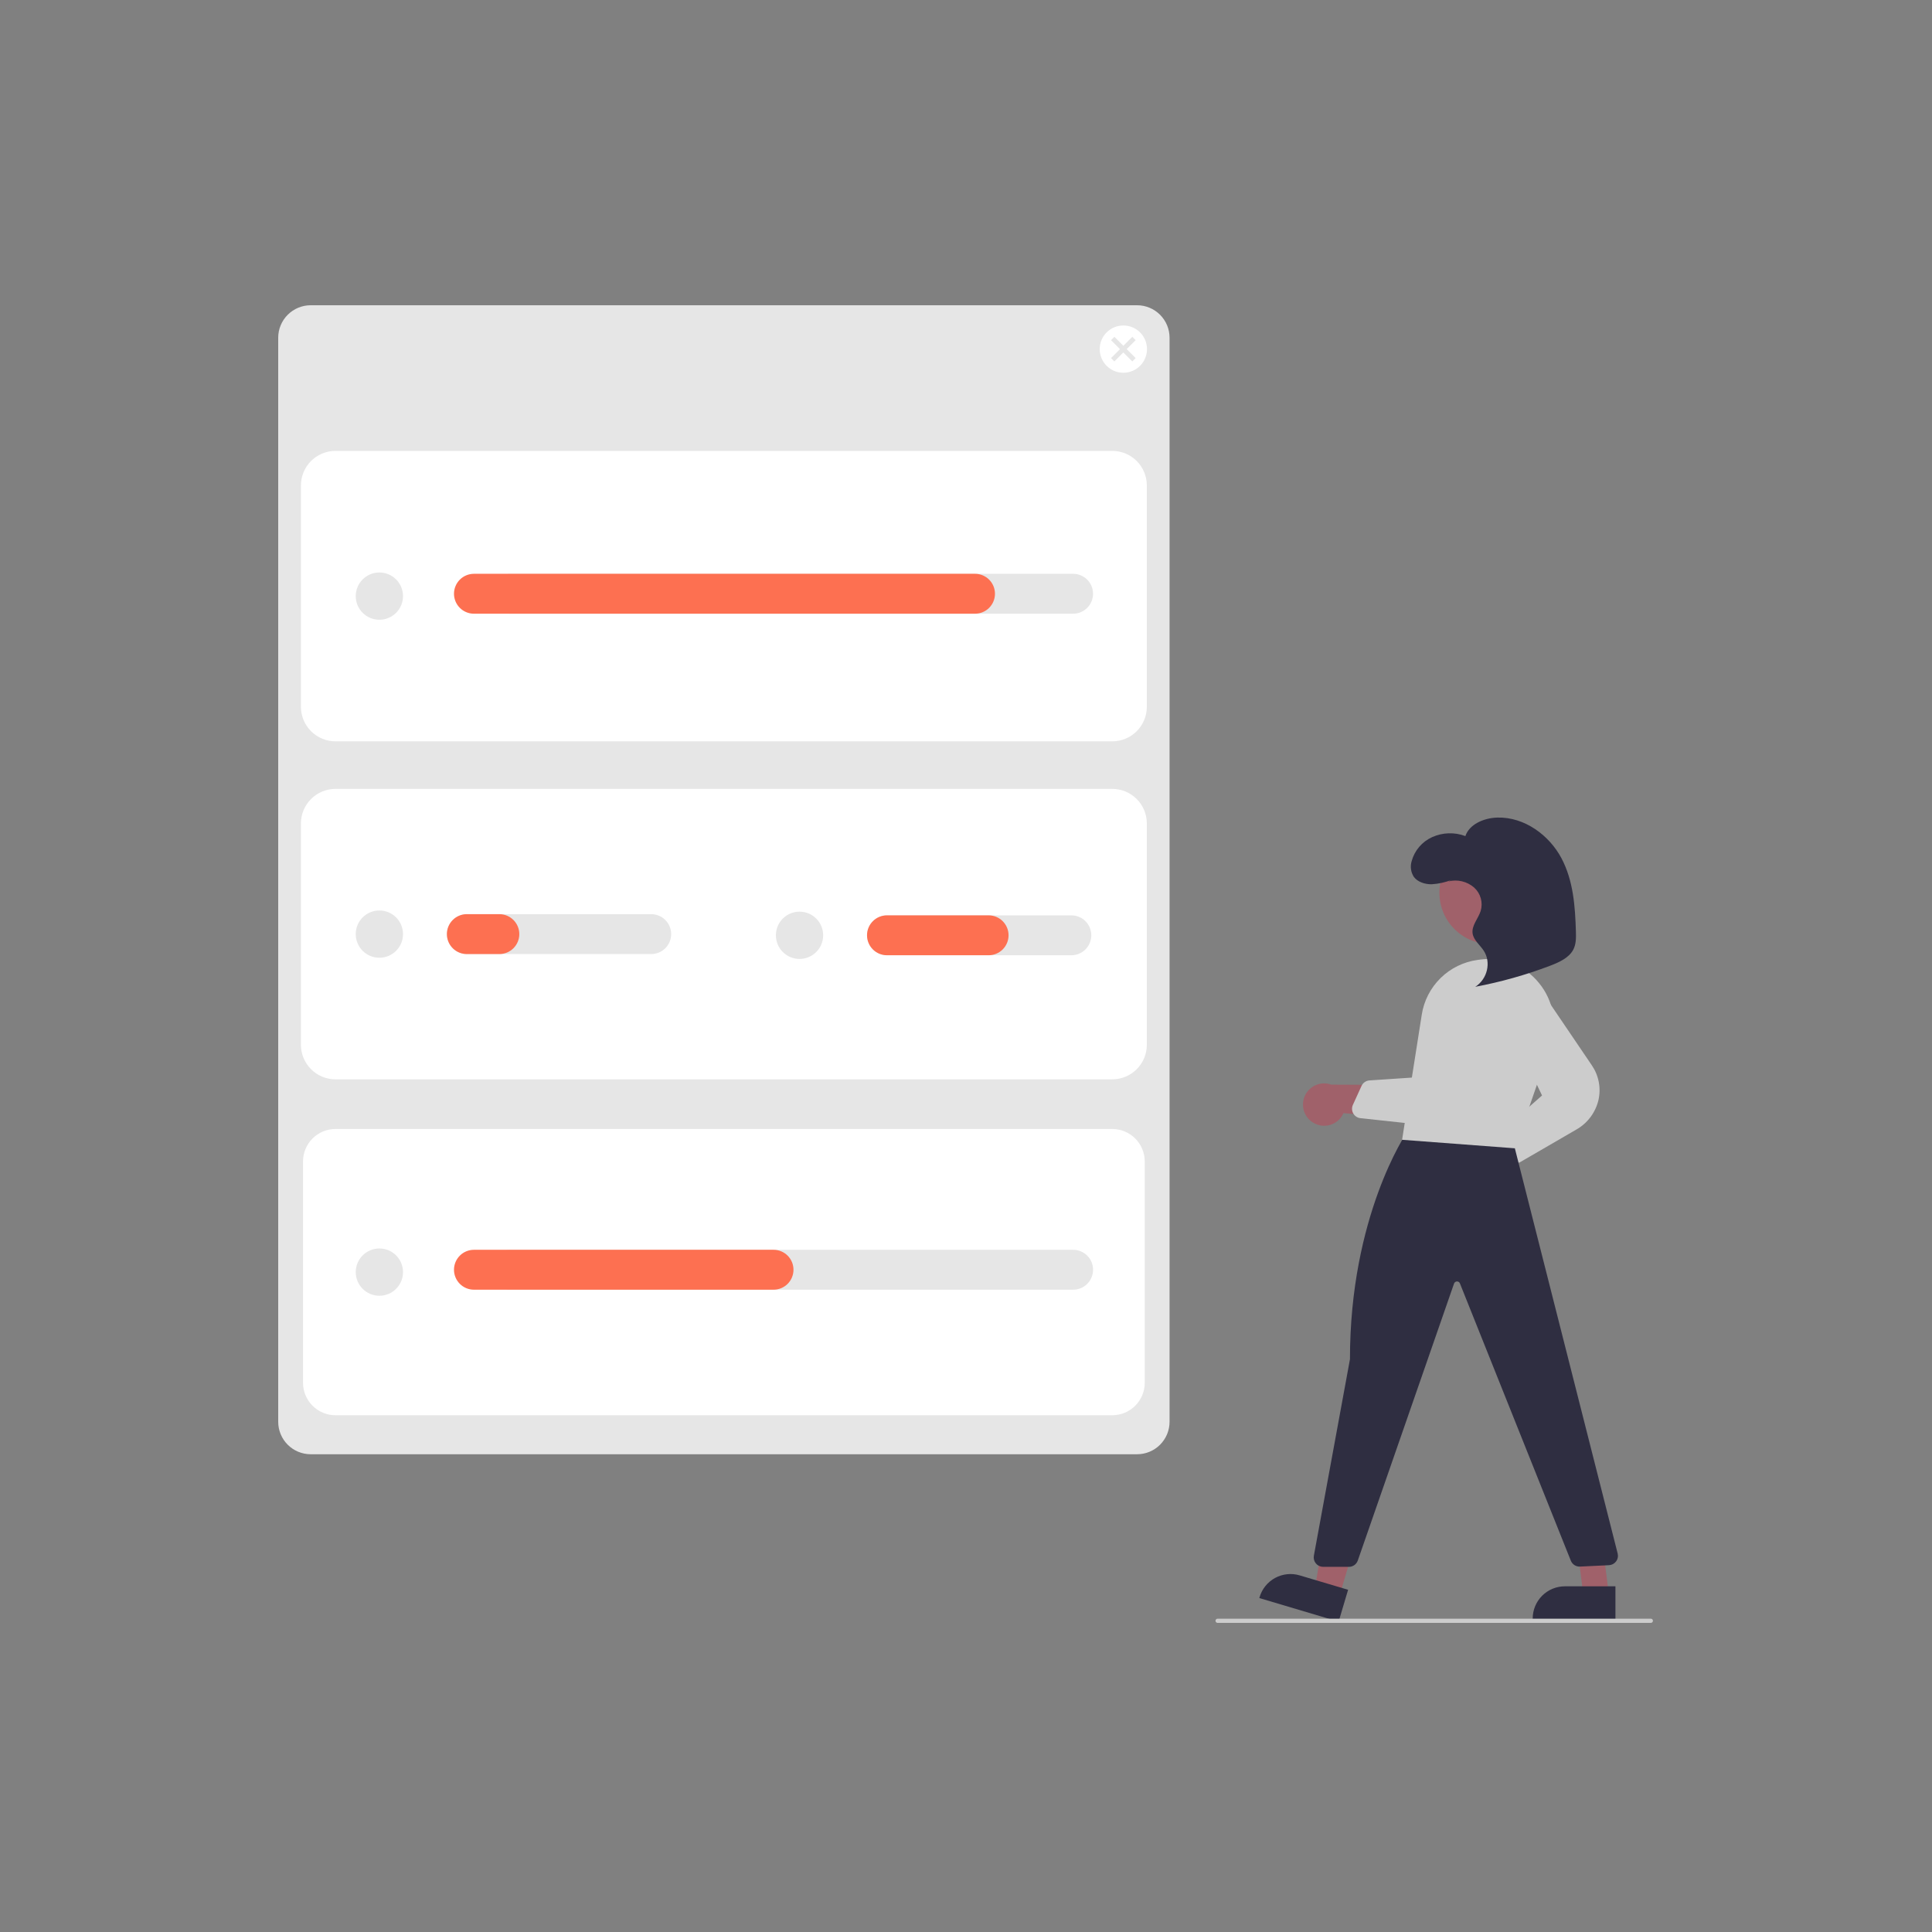 <svg xmlns="http://www.w3.org/2000/svg" width="500" height="500" viewBox="0 0 500 500" fill="none"><rect x="0" y="0" width="500" height="500" fill="#808080" stroke="none"/><g clip-path="url(#clip0_179_402)"><path d="M80.396 79C78.17 79.002 76.036 79.888 74.462 81.462C72.888 83.036 72.002 85.17 72 87.396V367.962C72.002 370.188 72.888 372.322 74.462 373.896C76.036 375.47 78.17 376.355 80.396 376.358H294.286C296.512 376.355 298.646 375.47 300.22 373.896C301.794 372.322 302.679 370.188 302.682 367.962V87.396C302.679 85.17 301.794 83.036 300.22 81.462C298.646 79.888 296.512 79.002 294.286 79H80.396Z" fill="#E6E6E6"></path><path d="M287.861 191.859H86.816C84.447 191.856 82.175 190.914 80.5 189.238C78.824 187.563 77.882 185.291 77.879 182.921V125.627C77.882 123.257 78.824 120.986 80.5 119.31C82.175 117.635 84.447 116.692 86.816 116.689H287.861C290.231 116.692 292.502 117.635 294.178 119.31C295.854 120.986 296.796 123.257 296.799 125.627V182.921C296.796 185.291 295.854 187.563 294.178 189.238C292.502 190.914 290.231 191.856 287.861 191.859Z" fill="white"></path><path d="M287.861 279.333H86.816C84.447 279.33 82.175 278.388 80.5 276.712C78.824 275.036 77.882 272.765 77.879 270.395V213.101C77.882 210.731 78.824 208.459 80.5 206.784C82.175 205.108 84.447 204.166 86.816 204.163H287.861C290.231 204.166 292.502 205.108 294.178 206.784C295.854 208.459 296.796 210.731 296.799 213.101V270.395C296.796 272.765 295.854 275.037 294.178 276.712C292.502 278.388 290.231 279.33 287.861 279.333Z" fill="white"></path><path d="M86.818 292.179C84.592 292.181 82.458 293.067 80.884 294.641C79.31 296.215 78.424 298.349 78.422 300.575V357.869C78.424 360.095 79.31 362.229 80.884 363.803C82.458 365.377 84.592 366.262 86.818 366.264H287.862C290.088 366.262 292.222 365.377 293.796 363.803C295.37 362.229 296.256 360.095 296.258 357.869V300.575C296.256 298.349 295.37 296.215 293.796 294.641C292.222 293.067 290.088 292.181 287.862 292.179H86.818Z" fill="white"></path><path d="M290.722 96.468C294.101 96.468 296.84 93.73 296.84 90.351C296.84 86.973 294.101 84.234 290.722 84.234C287.344 84.234 284.605 86.973 284.605 90.351C284.605 93.73 287.344 96.468 290.722 96.468Z" fill="white"></path><path d="M98.183 247.865C101.562 247.865 104.3 245.126 104.3 241.748C104.3 238.37 101.562 235.631 98.183 235.631C94.805 235.631 92.066 238.37 92.066 241.748C92.066 245.126 94.805 247.865 98.183 247.865Z" fill="#E6E6E6"></path><path d="M168.533 246.912H120.821C119.451 246.912 118.137 246.368 117.169 245.4C116.2 244.431 115.656 243.118 115.656 241.748C115.656 240.378 116.2 239.065 117.169 238.096C118.137 237.128 119.451 236.583 120.821 236.583H168.533C169.903 236.583 171.217 237.128 172.185 238.096C173.154 239.065 173.698 240.378 173.698 241.748C173.698 243.118 173.154 244.431 172.185 245.4C171.217 246.368 169.903 246.912 168.533 246.912Z" fill="#E6E6E6"></path><path d="M206.918 248.171C210.296 248.171 213.035 245.432 213.035 242.054C213.035 238.675 210.296 235.937 206.918 235.937C203.539 235.937 200.801 238.675 200.801 242.054C200.801 245.432 203.539 248.171 206.918 248.171Z" fill="#E6E6E6"></path><path d="M277.264 247.219H229.551C228.182 247.219 226.868 246.675 225.899 245.706C224.931 244.737 224.387 243.424 224.387 242.054C224.387 240.684 224.931 239.371 225.899 238.402C226.868 237.434 228.182 236.89 229.551 236.89H277.264C278.634 236.89 279.947 237.434 280.916 238.402C281.884 239.371 282.428 240.684 282.428 242.054C282.428 243.424 281.884 244.737 280.916 245.706C279.947 246.675 278.634 247.219 277.264 247.219Z" fill="#E6E6E6"></path><path d="M293.906 88.031L293.041 87.166L290.721 89.487L288.4 87.166L287.535 88.031L289.856 90.352L287.535 92.672L288.4 93.537L290.721 91.217L293.041 93.537L293.906 92.672L291.586 90.352L293.906 88.031Z" fill="#E6E6E6"></path><path d="M98.183 160.391C101.562 160.391 104.3 157.653 104.3 154.274C104.3 150.896 101.562 148.157 98.183 148.157C94.805 148.157 92.066 150.896 92.066 154.274C92.066 157.653 94.805 160.391 98.183 160.391Z" fill="#E6E6E6"></path><path d="M277.721 158.828H132.136C130.767 158.826 129.455 158.281 128.487 157.313C127.52 156.345 126.977 155.032 126.977 153.663C126.977 152.294 127.52 150.981 128.487 150.013C129.455 149.045 130.767 148.5 132.136 148.499H277.721C279.09 148.5 280.402 149.045 281.37 150.013C282.337 150.981 282.88 152.294 282.88 153.663C282.88 155.032 282.337 156.345 281.37 157.313C280.402 158.281 279.09 158.826 277.721 158.828Z" fill="#E6E6E6"></path><path d="M252.338 158.828H122.657C121.287 158.828 119.973 158.283 119.005 157.315C118.036 156.346 117.492 155.033 117.492 153.663C117.492 152.293 118.036 150.98 119.005 150.011C119.973 149.043 121.287 148.499 122.657 148.499H252.338C253.707 148.5 255.019 149.045 255.986 150.013C256.954 150.981 257.497 152.294 257.497 153.663C257.497 155.032 256.954 156.345 255.986 157.313C255.019 158.281 253.707 158.826 252.338 158.828Z" fill="#FD7051"></path><path d="M98.183 335.339C101.562 335.339 104.3 332.6 104.3 329.222C104.3 325.843 101.562 323.104 98.183 323.104C94.805 323.104 92.066 325.843 92.066 329.222C92.066 332.6 94.805 335.339 98.183 335.339Z" fill="#E6E6E6"></path><path d="M277.722 333.774H132.137C130.767 333.774 129.454 333.23 128.485 332.261C127.517 331.293 126.973 329.979 126.973 328.61C126.973 327.24 127.517 325.926 128.485 324.958C129.454 323.989 130.767 323.445 132.137 323.445H277.722C279.092 323.445 280.406 323.989 281.374 324.958C282.343 325.926 282.887 327.24 282.887 328.61C282.887 329.979 282.343 331.293 281.374 332.261C280.406 333.23 279.092 333.774 277.722 333.774Z" fill="#E6E6E6"></path><path d="M200.19 333.774H122.657C121.287 333.774 119.973 333.23 119.005 332.261C118.036 331.293 117.492 329.979 117.492 328.61C117.492 327.24 118.036 325.926 119.005 324.958C119.973 323.989 121.287 323.445 122.657 323.445H200.19C201.56 323.445 202.873 323.989 203.842 324.958C204.81 325.926 205.354 327.24 205.354 328.61C205.354 329.979 204.81 331.293 203.842 332.261C202.873 333.23 201.56 333.774 200.19 333.774Z" fill="#FD7051"></path><path d="M129.232 246.912H120.821C119.451 246.912 118.137 246.368 117.169 245.4C116.2 244.431 115.656 243.118 115.656 241.748C115.656 240.378 116.2 239.065 117.169 238.096C118.137 237.128 119.451 236.583 120.821 236.583H129.232C130.601 236.583 131.915 237.128 132.883 238.096C133.852 239.065 134.396 240.378 134.396 241.748C134.396 243.118 133.852 244.431 132.883 245.4C131.915 246.368 130.601 246.912 129.232 246.912Z" fill="#FD7051"></path><path d="M255.855 247.219H229.551C228.182 247.219 226.868 246.675 225.899 245.706C224.931 244.737 224.387 243.424 224.387 242.054C224.387 240.684 224.931 239.371 225.899 238.402C226.868 237.434 228.182 236.89 229.551 236.89H255.855C257.223 236.891 258.536 237.436 259.503 238.404C260.47 239.373 261.014 240.685 261.014 242.054C261.014 243.423 260.47 244.736 259.503 245.704C258.536 246.672 257.223 247.217 255.855 247.219Z" fill="#FD7051"></path><path d="M384.962 309.109C385.754 309.029 386.52 308.777 387.204 308.37C387.888 307.962 388.474 307.41 388.922 306.751C389.37 306.092 389.667 305.344 389.794 304.558C389.921 303.771 389.874 302.967 389.657 302.201L405.513 291.1L396.161 287.397L382.537 298.506C381.275 298.957 380.221 299.855 379.577 301.031C378.932 302.207 378.741 303.578 379.04 304.885C379.339 306.192 380.107 307.344 381.198 308.122C382.29 308.901 383.629 309.252 384.962 309.109Z" fill="#A0616A"></path><path d="M392.352 301.003C392.012 301.002 391.674 300.93 391.363 300.791C391.01 300.637 390.699 300.401 390.456 300.103C390.214 299.804 390.046 299.452 389.967 299.075L388.902 294.131C388.811 293.707 388.835 293.267 388.97 292.855C389.106 292.443 389.349 292.075 389.674 291.789L399.078 283.509L389.795 264.06C389.149 262.707 389.039 261.161 389.485 259.73C389.931 258.3 390.902 257.091 392.202 256.345C393.502 255.6 395.036 255.373 396.496 255.711C397.956 256.049 399.234 256.925 400.075 258.166L411.963 275.7C412.846 276.992 413.456 278.45 413.753 279.986C414.051 281.522 414.031 283.103 413.694 284.63C413.321 286.245 412.616 287.765 411.625 289.092C410.633 290.42 409.375 291.527 407.932 292.342L393.572 300.671C393.202 300.888 392.781 301.002 392.352 301.003Z" fill="#CCCCCC"></path><path d="M339.672 290.432C340.334 290.874 341.086 291.166 341.873 291.286C342.66 291.407 343.464 291.353 344.228 291.129C344.992 290.905 345.698 290.517 346.296 289.99C346.893 289.464 347.368 288.813 347.687 288.084L366.985 289.595L362.12 280.791L344.54 280.706C343.279 280.251 341.895 280.275 340.65 280.773C339.405 281.271 338.386 282.208 337.786 283.407C337.186 284.605 337.047 285.983 337.394 287.278C337.742 288.572 338.552 289.695 339.672 290.432Z" fill="#A0616A"></path><path d="M385.816 244.334C393.163 244.334 399.12 238.378 399.12 231.03C399.12 223.683 393.163 217.727 385.816 217.727C378.468 217.727 372.512 223.683 372.512 231.03C372.512 238.378 378.468 244.334 385.816 244.334Z" fill="#A0616A"></path><path d="M346.646 413.029L340.281 411.135L344.557 385.684L353.951 388.479L346.646 413.029Z" fill="#A0616A"></path><path d="M346.433 419.683L325.91 413.576L325.987 413.317C326.299 412.268 326.815 411.29 327.505 410.441C328.195 409.591 329.045 408.885 330.008 408.364C330.97 407.843 332.026 407.517 333.114 407.404C334.203 407.29 335.303 407.393 336.352 407.705L336.353 407.705L348.888 411.435L346.433 419.683Z" fill="#2F2E41"></path><path d="M416.382 412.704L409.741 412.703L406.582 387.089L413.133 387.089L416.382 412.704Z" fill="#A0616A"></path><path d="M418.073 419.141L396.66 419.14V418.869C396.66 417.775 396.876 416.691 397.295 415.68C397.713 414.669 398.327 413.75 399.101 412.976C399.875 412.202 400.794 411.588 401.805 411.169C402.816 410.751 403.9 410.535 404.995 410.535L418.073 410.536L418.073 419.141Z" fill="#2F2E41"></path><path d="M349.093 405.499H342.426C342.068 405.499 341.715 405.42 341.392 405.268C341.068 405.117 340.782 404.896 340.553 404.621C340.324 404.347 340.159 404.025 340.068 403.679C339.977 403.334 339.964 402.972 340.028 402.621L349.367 351.776C349.358 314.733 363.933 293.278 364.08 293.065L364.258 292.809L391.497 295.031L418.647 402.035C418.735 402.385 418.745 402.75 418.676 403.104C418.606 403.459 418.458 403.793 418.244 404.084C418.029 404.374 417.752 404.613 417.434 404.783C417.115 404.954 416.763 405.051 416.402 405.069L408.911 405.432C408.404 405.458 407.901 405.325 407.474 405.051C407.047 404.776 406.716 404.375 406.529 403.903L377.827 332.149C377.77 331.992 377.664 331.858 377.525 331.766C377.386 331.674 377.22 331.63 377.054 331.639C376.888 331.64 376.726 331.694 376.592 331.792C376.458 331.889 376.357 332.027 376.305 332.184L351.396 403.862C351.229 404.34 350.918 404.754 350.506 405.047C350.093 405.341 349.6 405.498 349.093 405.499Z" fill="#2F2E41"></path><path d="M392.069 297.181L391.861 297.165L362.859 294.976L367.946 262.623C368.505 259.011 370.216 255.677 372.824 253.118C375.433 250.559 378.799 248.912 382.421 248.423C382.643 248.392 382.868 248.361 383.094 248.332C385.939 247.957 388.832 248.321 391.496 249.387C394.16 250.453 396.506 252.186 398.307 254.42C400.151 256.667 401.386 259.35 401.894 262.211C402.402 265.073 402.166 268.018 401.207 270.762L392.069 297.181Z" fill="#CCCCCC"></path><path d="M377.315 288.732C376.138 289.677 374.786 290.381 373.336 290.802C371.887 291.224 370.368 291.355 368.868 291.188L352.083 289.382C351.699 289.34 351.331 289.208 351.008 288.997C350.685 288.785 350.417 288.5 350.226 288.165C350.035 287.83 349.926 287.454 349.909 287.068C349.891 286.683 349.966 286.299 350.125 285.948L352.364 281.034C352.546 280.633 352.833 280.29 353.195 280.039C353.557 279.789 353.98 279.641 354.419 279.612L366.653 278.792L370.669 257.623C370.928 256.264 371.653 255.038 372.718 254.156C373.784 253.273 375.123 252.79 376.507 252.789C377.343 252.785 378.17 252.959 378.933 253.3C379.696 253.641 380.377 254.141 380.932 254.766C381.984 255.969 382.524 257.536 382.438 259.132L381.66 280.12C381.608 281.707 381.226 283.266 380.54 284.698C379.853 286.13 378.876 287.403 377.671 288.437C377.554 288.538 377.435 288.636 377.315 288.732Z" fill="#CCCCCC"></path><path d="M375.703 227.708C374.047 228.351 372.301 228.735 370.528 228.847C368.744 228.869 366.848 228.252 365.872 226.893C365.498 226.3 365.256 225.633 365.164 224.937C365.071 224.241 365.13 223.534 365.337 222.864C365.706 221.504 366.371 220.243 367.284 219.17C368.197 218.098 369.336 217.24 370.619 216.658C371.967 216.046 373.423 215.707 374.902 215.659C376.382 215.612 377.856 215.857 379.241 216.38C380.242 213.337 384.012 211.681 387.502 211.587C394.63 211.396 401.004 216.257 404.101 222.101C407.198 227.946 407.65 234.626 407.843 241.112C407.89 242.694 407.909 244.343 407.16 245.771C406.044 247.898 403.509 249.043 401.119 249.951C394.852 252.328 388.387 254.146 381.799 255.382C384.962 253.36 385.966 249.008 383.962 246C382.982 244.529 381.372 243.303 381.112 241.599C380.8 239.555 382.543 237.768 383.188 235.79C383.514 234.719 383.529 233.578 383.231 232.499C382.933 231.42 382.334 230.448 381.504 229.696C380.601 228.912 379.521 228.358 378.358 228.082C377.194 227.806 375.98 227.816 374.821 228.112" fill="#2F2E41"></path><path d="M427.237 420H315.112C314.968 420 314.831 419.943 314.729 419.841C314.627 419.74 314.57 419.602 314.57 419.458C314.57 419.315 314.627 419.177 314.729 419.075C314.831 418.974 314.968 418.917 315.112 418.917H427.237C427.381 418.917 427.519 418.974 427.62 419.075C427.722 419.177 427.779 419.315 427.779 419.458C427.779 419.602 427.722 419.74 427.62 419.841C427.519 419.943 427.381 420 427.237 420Z" fill="#CCCCCC"></path></g><defs><clipPath id="clip0_179_402"><rect width="355.776" height="341" fill="white" transform="translate(72 79)"></rect></clipPath></defs></svg>